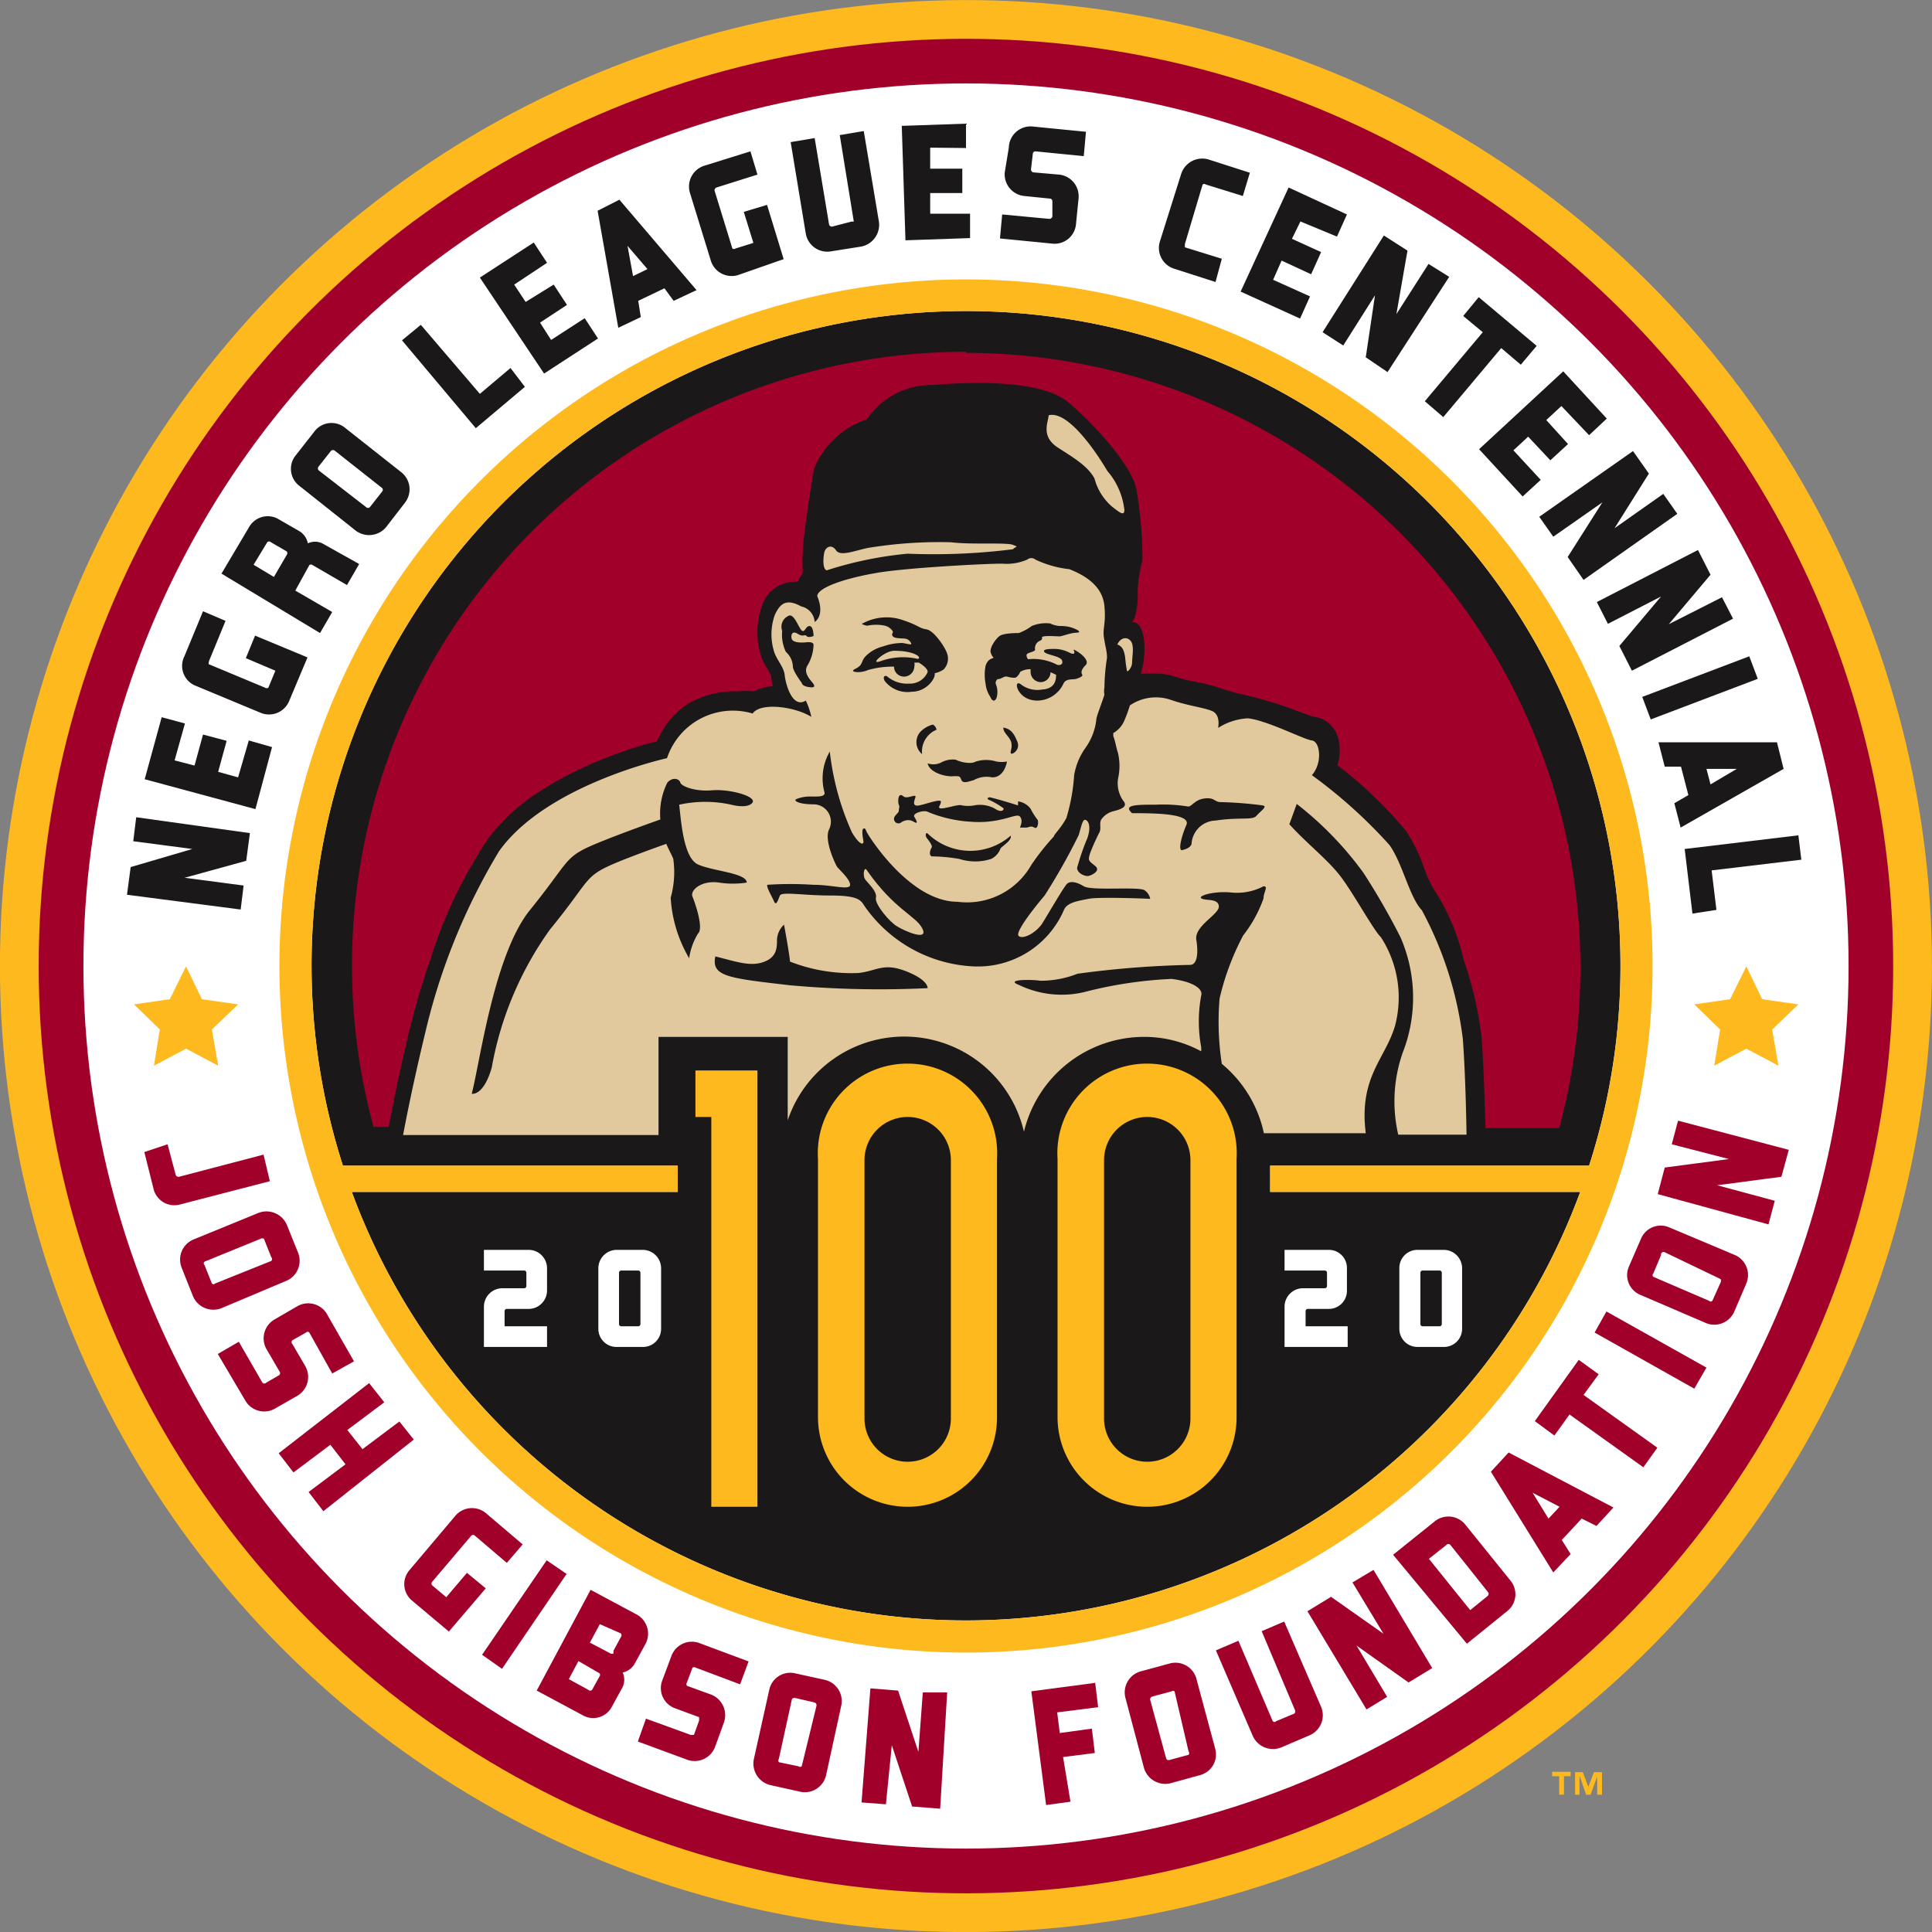 <svg xmlns="http://www.w3.org/2000/svg" viewBox="0 0 52.34 52.34">
  <rect x="0" y="0" width="52.34" height="52.34" fill="#808080" stroke="none"/>
  <title>negroleagues100</title>
  <g id="Layer_2" data-name="Layer 2">
    <g id="Layer_2-2" data-name="Layer 2">
      <circle cx="26.17" cy="26.17" r="26.17" transform="translate(-8.45 39.26) rotate(-65.71)" style="fill: #fdb91e"/>
      <circle cx="26.17" cy="26.17" r="25.12" transform="translate(-8.45 39.26) rotate(-65.71)" style="fill: #a1002b"/>
      <circle cx="26.17" cy="26.17" r="23.91" style="fill: #fff"/>
      <path d="M26.17,43.9A17.74,17.74,0,0,1,9.53,32.29h8.83v-.71H9.29A17.73,17.73,0,1,1,43.9,26.17a17.56,17.56,0,0,1-.85,5.41H34.41v.71h8.4A17.74,17.74,0,0,1,26.17,43.9Z" style="fill: #1a1818"/>
      <polygon points="5.04 26.18 5.47 27.07 6.45 27.21 5.74 27.89 5.91 28.87 5.04 28.41 4.17 28.87 4.33 27.89 3.63 27.21 4.6 27.07 5.04 26.18" style="fill: #fdb91e"/>
      <polygon points="47.31 26.18 46.87 27.07 45.9 27.21 46.6 27.89 46.44 28.87 47.31 28.41 48.18 28.87 48.01 27.89 48.72 27.21 47.74 27.07 47.31 26.18" style="fill: #fdb91e"/>
      <path d="M6.77,22.57l-.1.75L5,23.78l1.6.21-.08.65-3.08-.4.1-.75L5.21,23l-1.6-.21.08-.65Z" style="fill: #1a1818"/>
      <path d="M4.73,20.6l.54.14.23-.84.64.17-.23.84.54.15.29-1,.63.18-.45,1.68-3-.81.46-1.68.63.17Z" style="fill: #1a1818"/>
      <path d="M5.67,18l1.51.63a.08.08,0,0,0,.09,0l.19-.46-.8-.34.25-.61,1.42.59L7.83,19a.59.59,0,0,1-.77.31l-1.78-.74A.58.58,0,0,1,5,17.77l.5-1.21.61.26-.44,1.07S5.63,18,5.67,18Z" style="fill: #1a1818"/>
      <path d="M7.52,14.05l.59.34a.49.49,0,0,1,.23.33.45.45,0,0,1,.39,0l1,.56-.33.57-.93-.54a.07.07,0,0,0-.09,0L8,16l1,.58-.33.57L6,15.54l.76-1.28A.58.58,0,0,1,7.52,14.05ZM6.87,15.3l.55.33.35-.6a.08.08,0,0,0,0-.09l-.43-.25a.07.07,0,0,0-.1,0Z" style="fill: #1a1818"/>
      <path d="M9.36,11.6l1.52,1.2a.59.59,0,0,1,.09.82l-.51.66a.6.6,0,0,1-.83.09l-1.51-1.2A.58.58,0,0,1,8,12.35l.51-.65A.58.58,0,0,1,9.36,11.6Zm-.29.61a.08.08,0,0,0-.1,0l-.34.43a.08.08,0,0,0,0,.1l1.29,1a.07.07,0,0,0,.1,0l.33-.42a.07.07,0,0,0,0-.1Z" style="fill: #1a1818"/>
      <path d="M14.22,10.48,12.89,11.6l-2-2.38.51-.42L13,10.67l.83-.7Z" style="fill: #1a1818"/>
      <path d="M13.93,7.71l.31.47L15,7.71l.36.55-.73.48.3.47.91-.59.36.55-1.46.95L13,7.52l1.46-.95.36.55Z" style="fill: #1a1818"/>
      <path d="M16.78,5.41l2.09,2.45-.62.29L18,7.81l-.71.34.07.44-.61.29-.56-3.17ZM17,6.66l.15.82.39-.19Z" style="fill: #1a1818"/>
      <path d="M19.36,5.17l.48,1.56a.07.07,0,0,0,.09,0l.48-.15-.26-.84.63-.19.45,1.47L20,7.45a.59.59,0,0,1-.74-.38l-.57-1.85a.59.59,0,0,1,.39-.73l1.25-.39.19.63-1.11.35A.08.08,0,0,0,19.36,5.17Z" style="fill: #1a1818"/>
      <path d="M23.13,6l-.38-2.34.65-.11L23.81,6a.6.6,0,0,1-.48.68l-.82.13a.59.59,0,0,1-.68-.48l-.41-2.48.65-.11.39,2.34a.08.08,0,0,0,.08.06L23.08,6A.07.07,0,0,0,23.13,6Z" style="fill: #1a1818"/>
      <path d="M25.2,4l0,.57.87,0,0,.66-.87,0,0,.56,1.08,0,0,.66-1.75.06-.1-3.1,1.74-.06,0,.66Z" style="fill: #1a1818"/>
      <path d="M28,3.43l1.42.14-.06.66L28.05,4.1a.07.07,0,0,0-.07.07l-.05.42a.08.08,0,0,0,.07.08l.69.06a.59.59,0,0,1,.53.64l-.07.7a.58.58,0,0,1-.64.53l-1.42-.14.06-.65,1.28.12a.09.09,0,0,0,.08-.06l0-.42a.07.07,0,0,0-.07-.07l-.69-.07a.59.59,0,0,1-.53-.64L27.33,4A.59.59,0,0,1,28,3.43Z" style="fill: #1a1818"/>
      <path d="M32.93,7.64l-1.12-.36a.59.59,0,0,1-.39-.73L32,4.71a.6.6,0,0,1,.74-.39l1.12.36-.19.63-1-.31a.07.07,0,0,0-.09,0L32.1,6.61s0,.07,0,.09l1,.31Z" style="fill: #1a1818"/>
      <path d="M35.23,6,35,6.47l.79.36-.27.6-.8-.37-.23.52,1,.45-.27.6L33.61,7.9l1.3-2.82,1.58.73-.27.6Z" style="fill: #1a1818"/>
      <path d="M37.59,10.08,37,9.68,37.25,8l-.86,1.36L35.83,9l1.66-2.62.64.41-.3,1.72.87-1.36.56.35Z" style="fill: #1a1818"/>
      <path d="M41.2,9.88l-.53-.45L39.1,11.3l-.5-.43L40.17,9l-.53-.44.42-.51,1.57,1.32Z" style="fill: #1a1818"/>
      <path d="M42.3,11l-.41.38.59.65-.48.44-.6-.64L41,12.2l.74.8-.49.45-1.18-1.28,2.28-2.11,1.18,1.28-.48.45Z" style="fill: #1a1818"/>
      <path d="M42.9,15.71l-.43-.62.94-1.48-1.33.93L41.7,14l2.54-1.78.43.61-.93,1.48,1.32-.93.38.54Z" style="fill: #1a1818"/>
      <path d="M44.21,18.17l-.34-.67L45,16.16l-1.44.74-.3-.59L46,14.9l.34.67-1.13,1.34,1.44-.73.3.58Z" style="fill: #1a1818"/>
      <path d="M44.49,18.88l2.9-1.1.23.61-2.9,1.1Z" style="fill: #1a1818"/>
      <path d="M48.32,20.83l-2.79,1.59-.17-.66.38-.22-.2-.77H45.1l-.17-.66,3.21,0Zm-1.27,0h-.82l.11.42Z" style="fill: #1a1818"/>
      <path d="M45.85,24.75,45.64,23l3.08-.37.08.66-2.43.29.13,1.07Z" style="fill: #1a1818"/>
      <path d="M7.31,32l-2.43.63a.58.58,0,0,1-.72-.42l-.25-1L4.54,31l.22.83a.08.08,0,0,0,.09.05l2.29-.6Z" style="fill: #a1002b"/>
      <path d="M7.73,34.71,6,35.44a.6.6,0,0,1-.77-.32l-.31-.78a.59.59,0,0,1,.32-.76L7,32.86a.6.6,0,0,1,.77.32l.31.77A.59.59,0,0,1,7.73,34.71Zm-.38-.55a.07.07,0,0,0,0-.1l-.2-.5a.09.09,0,0,0-.09,0l-1.52.62a.06.06,0,0,0,0,.09l.2.5a.06.06,0,0,0,.09,0Z" style="fill: #a1002b"/>
      <path d="M8.88,35.64l.71,1.24L9,37.21,8.38,36.1a.06.06,0,0,0-.09,0l-.37.21a.07.07,0,0,0,0,.1l.35.6a.59.59,0,0,1-.21.8l-.61.35a.59.59,0,0,1-.8-.21L5.9,36.68l.57-.33.64,1.11a.07.07,0,0,0,.1,0l.36-.21a.08.08,0,0,0,0-.1l-.35-.6a.59.59,0,0,1,.21-.8l.62-.36A.59.59,0,0,1,8.88,35.64Z" style="fill: #a1002b"/>
      <path d="M11.21,39,8.76,40.94l-.4-.52,1-.75-.41-.53-1,.75-.4-.52L10,37.47l.41.52-1,.75.41.52,1-.75Z" style="fill: #a1002b"/>
      <path d="M12.77,41.6l-1.06,1.25a.07.07,0,0,0,0,.1l.38.32.56-.66.51.42-1,1.17-1-.84a.58.58,0,0,1-.07-.82l1.25-1.48a.59.59,0,0,1,.82-.07l1,.85-.43.5-.88-.75A.08.08,0,0,0,12.77,41.6Z" style="fill: #a1002b"/>
      <path d="M13.06,44.83l1.75-2.56.54.37L13.6,45.21Z" style="fill: #a1002b"/>
      <path d="M16.87,45.31a.48.48,0,0,1,0,.39l-.29.53a.57.57,0,0,1-.79.24l-1.25-.67L16,43.07l1.25.67a.59.59,0,0,1,.24.79l-.29.53A.49.49,0,0,1,16.87,45.31Zm-.63.11a.07.07,0,0,0,0-.09L15.67,45l-.26.49.53.29a.07.07,0,0,0,.1,0Zm.38-.7.2-.37a.08.08,0,0,0,0-.1L16.25,44l-.27.5.55.29a.08.08,0,0,0,.09,0Z" style="fill: #a1002b"/>
      <path d="M18.94,44.51l1.34.5-.23.62-1.2-.45a.08.08,0,0,0-.09,0l-.15.4a.08.08,0,0,0,0,.09l.66.24a.6.6,0,0,1,.34.76l-.24.66a.59.59,0,0,1-.76.34l-1.33-.49.22-.62,1.21.44s.07,0,.09,0l.14-.39s0-.07,0-.09l-.65-.24a.58.58,0,0,1-.35-.75l.25-.67A.59.59,0,0,1,18.94,44.51Z" style="fill: #a1002b"/>
      <path d="M22.79,46.21l-.41,1.88a.59.59,0,0,1-.7.45l-.81-.18a.6.6,0,0,1-.45-.69l.42-1.89a.58.58,0,0,1,.69-.45l.82.18A.59.59,0,0,1,22.79,46.21Zm-.67,0a.08.08,0,0,0-.06-.09L21.54,46a.07.07,0,0,0-.09.05l-.35,1.6a.08.08,0,0,0,0,.09l.53.11a.07.07,0,0,0,.09,0Z" style="fill: #a1002b"/>
      <path d="M25.47,49l-.76-.06-.55-1.66L24,48.88l-.66-.05.24-3.09.75.06.55,1.66L25,45.85l.66,0Z" style="fill: #a1002b"/>
      <path d="M28.64,46.39l.07.56.87-.12.08.66-.86.11L29,48.81l-.66.09-.4-3.08,1.73-.23.08.66Z" style="fill: #a1002b"/>
      <path d="M32.42,45.51l.5,1.86a.58.58,0,0,1-.41.72l-.8.22a.6.6,0,0,1-.72-.42L30.49,46a.59.59,0,0,1,.41-.72l.81-.22A.59.59,0,0,1,32.42,45.51Zm-.6.31a.07.07,0,0,0-.08,0l-.52.14a.08.08,0,0,0-.06.09l.43,1.58a.07.07,0,0,0,.09.05l.52-.14a.07.07,0,0,0,0-.09Z" style="fill: #a1002b"/>
      <path d="M35.1,46.37l-.92-2.18.61-.26,1,2.31a.59.59,0,0,1-.31.77l-.77.33a.6.6,0,0,1-.77-.31l-1-2.32.61-.26.93,2.18a.06.06,0,0,0,.09,0l.5-.21a.07.07,0,0,0,0-.09Z" style="fill: #a1002b"/>
      <path d="M38.8,45.19l-.64.39-1.41-1,.83,1.39-.56.34-1.6-2.66.64-.39,1.42,1-.84-1.39.57-.34Z" style="fill: #a1002b"/>
      <path d="M39.71,41.32l1.21,1.5a.58.58,0,0,1-.08.82l-1.1.89-2-2.41,1.11-.89A.59.59,0,0,1,39.71,41.32Zm-.42.53a.07.07,0,0,0-.1,0l-.48.38,1.12,1.39.48-.39a.08.08,0,0,0,0-.1Z" style="fill: #a1002b"/>
      <path d="M40.87,39.35l2.84,1.49-.46.5-.4-.2-.54.58.24.38-.47.5-1.69-2.73Zm.65,1.09.43.7.3-.32Z" style="fill: #a1002b"/>
      <path d="M43.31,37.23l-.41.56,2,1.43-.38.53-2-1.43-.41.57-.53-.39,1.19-1.66Z" style="fill: #a1002b"/>
      <path d="M45.9,37.62,43.2,36.1l.32-.57,2.71,1.52Z" style="fill: #a1002b"/>
      <path d="M45.22,33.25,47,34a.59.59,0,0,1,.31.77l-.33.77a.59.59,0,0,1-.77.3l-1.77-.76a.58.58,0,0,1-.31-.77l.33-.76A.58.58,0,0,1,45.22,33.25Zm-.13.67A.07.07,0,0,0,45,34l-.21.5a.06.06,0,0,0,0,.09l1.51.65a.06.06,0,0,0,.09,0l.22-.49a.1.1,0,0,0,0-.1Z" style="fill: #a1002b"/>
      <path d="M48.46,31.15l-.2.73-1.74.23,1.56.42-.17.64-3-.82.19-.72,1.74-.23L45.29,31l.17-.64Z" style="fill: #a1002b"/>
      <path d="M26.17,9.53a16.63,16.63,0,0,0-16.05,21h.41c.06-.33.26-1.37.58-2.7,0,0,.2-.81.54-1.82a13,13,0,0,1,1.56-3.27,5.17,5.17,0,0,1,1.4-1.29,9.43,9.43,0,0,1,1.59-.83,11.44,11.44,0,0,1,1.6-.54,2.28,2.28,0,0,1,.82-1A2.48,2.48,0,0,1,20,18.73a1.84,1.84,0,0,1,.41,0,1.43,1.43,0,0,1,.53-.14,1.26,1.26,0,0,1-.05-.29l-.08-.15a1.88,1.88,0,0,1-.16-.29,2.13,2.13,0,0,1,0-1.47.94.94,0,0,1,.84-.63h.11l.15-.24a4.48,4.48,0,0,1,0-.6c0-.37.26-2,.3-2.21a2.33,2.33,0,0,1,1.43-1.35,2.13,2.13,0,0,1,1.81-.93c1.42-.12,3-.07,3.64.46s1.8,1.76,1.87,2.45a11.19,11.19,0,0,1,.15,1.85,3.59,3.59,0,0,0-.13.83,2,2,0,0,1-.09.74l-.06.09c.43,0,.37,1.06.23,1.4l.16,0h.27a1.55,1.55,0,0,1,.53.09,4.82,4.82,0,0,0,.68.16,6.24,6.24,0,0,1,.69.2l.28.08h0a11.4,11.4,0,0,1,1.5.43c.15.06.53.2.6.21a.78.78,0,0,1,.62.51,1.28,1.28,0,0,1,0,.8,11.42,11.42,0,0,1,1.86,1.78,4.65,4.65,0,0,1,.49,1,3,3,0,0,0,.35.72A5.76,5.76,0,0,1,39.65,26a9.78,9.78,0,0,1,.49,2.13c.06.84.09,2,.1,2.43h2a16.66,16.66,0,0,0-16.06-21Z" style="fill: #a1002b"/>
      <path d="M28.65,12.12c.45.29.81.5,1,.84a1.52,1.52,0,0,0,.47.76c.24.19.34.26.34.09A1.94,1.94,0,0,0,30,12.76c-.36-.61-1.09-1.64-1.59-1.51C28.39,11.46,28.2,11.82,28.65,12.12Z" style="fill: #e1c99d"/>
      <path d="M24.31,25.1c.19.12.85.41.68.06s-.76-.51-1.51-1.59c-.07-.11-.11.14-.05.24s.34.33.3.51S24.12,25,24.31,25.1Z" style="fill: #e1c99d"/>
      <path d="M39.63,28.15a9.87,9.87,0,0,0-1.11-3.49c-.34-.36-.52-1.27-.88-1.77A13.43,13.43,0,0,0,35.54,21c.29-.32.23-.91,0-.94s-1.22-.55-1.74-.6a1.66,1.66,0,0,0-.8.26s.08-.36-.17-.46-.66-.14-1.14-.31a1.25,1.25,0,0,0-1.08.16,4,4,0,0,1-.15.41.71.71,0,0,1-.3.34v.08s0,0,0,0c.06.16.06.24.13.47a1.56,1.56,0,0,1,0,.68.82.82,0,0,0,.16.63c.11.16-.15.22-.3.26a.57.57,0,0,0-.3.2c-.09.11,0,.25-.07.38s-.24.5-.27.63,0,.14.16.27-.09.25-.18.27-.31-.07-.31-.22a6.61,6.61,0,0,1,.28-.81c.12-.36,0-.49-.07-.49s-.11.24-.17.42a16.77,16.77,0,0,1-.92,1.63c-.17.2-.83,1-.7,1.1s.49-.11.64-.35.59-1,.67-1.07.24-.06.45.07,1.51,0,1.65.11a.36.36,0,0,1,.15.23s-1.37-.06-1.67,0-.59.1-.67.31a2.54,2.54,0,0,1-2.46,1.52,3.81,3.81,0,0,1-2.95-1.65c-.1-.17-.22-.27-.93-.27s-1.3-.11-1.35,0-.1.3-.16.16-.22-.4-.18-.45a9.43,9.43,0,0,1,1.24,0c.53,0,1,.16,1,0s-.32-.43-.36-.5-.35-.7-.21-1a.47.47,0,0,0-.42-.68c-.41,0-.55-.1-.47-.14a1,1,0,0,1,.44-.07c.19,0,.33,0,.33-.1a1.45,1.45,0,0,1,.14-1.12,7.28,7.28,0,0,0,.6,2.19c.22.37.33.34.31.23s-.05-.31,0-.33.05,0,.09.09,1.16,1.89,2.46,1.89a2,2,0,0,0,2-1,6.65,6.65,0,0,1,.61-.77c0-.05.19-.22.34-.5A5.16,5.16,0,0,0,29.1,21a1.77,1.77,0,0,1,.3-.73,1.63,1.63,0,0,0,.3-.77c0-.09.15-.45.22-.68a.54.54,0,0,1,0-.2,5.66,5.66,0,0,1,.07-.8c0-.17-.05-.33-.07-.47-.07-.34.05-.4,0-.93s-.49-.82-.95-1a2.9,2.9,0,0,1-.92-.26.17.17,0,0,0-.22,0,1.41,1.41,0,0,1-.68.11c-.48,0-2.58.11-3.4.25s-1.6.39-1.61.63c.22.54-.07.7-.07.7a.46.46,0,0,0-.36-.42c-.42-.23-.58-.07-.72.23a1.57,1.57,0,0,0,0,1.05c.1.23.25.38.27.59s.2.91.57.68a2,2,0,0,1,.15.44c-.45-.28-1.38-.4-1.59-.09a1.88,1.88,0,0,0-2.32,1.21s-3.26.71-4.55,2.52a17,17,0,0,0-2,4.92c-.39,1.61-.6,2.77-.6,2.77h6.92V28.09h3.5v2.26a3.33,3.33,0,0,1,6.4.31,3.35,3.35,0,0,1,3.25-2.57,3.24,3.24,0,0,1,1.55.39.49.49,0,0,0,0-.12,3.82,3.82,0,0,1,0-1.38c.07-.22-.3-.4-.8-.46a11.38,11.38,0,0,0-2.38.36,2.66,2.66,0,0,1-1.74-.19c-.43-.16.31-.16.57-.12a2.73,2.73,0,0,0,1-.19,26.25,26.25,0,0,1,3.05-.24c.19,0,.23-.3.17-.68s.63-.69.61-.91-.35-.14-.47-.21.35-.21.81-.16a1.55,1.55,0,0,0,.87-.17c.14,0,0,.16,0,.33a3.52,3.52,0,0,1-.55,1,7.06,7.06,0,0,0-.64,1.71,7.48,7.48,0,0,0,.06,1.77,3.34,3.34,0,0,1,1.14,1.88H37c-.19-1.52.52-2,.79-2.9a3,3,0,0,0-.38-2.41c-.2-.19-.76-1.22-1.11-1.67s-.91-.88-1.37-1.39l.2-.55a9.18,9.18,0,0,1,1.81,1.87,18.89,18.89,0,0,1,1,1.74A4.09,4.09,0,0,1,38,28.52a4,4,0,0,0-.12,2.22h1.85S39.71,29.22,39.63,28.15Z" style="fill: #e1c99d"/>
      <path d="M30.27,17.46c.16.06.18.19.21.33a3.61,3.61,0,0,0,.05.38c0,.06.14-.07.14-.23s.07-.47-.05-.59S30.34,17.3,30.27,17.46Z" style="fill: #e1c99d"/>
      <path d="M22.4,15.45A10.2,10.2,0,0,1,24.59,15a17.12,17.12,0,0,0,2.85-.12c.09-.09.17-.05,0-.12s-1.14,0-1.68-.07a12,12,0,0,0-2.16.14c-.36.05-.82.27-.95.08s-.29-.08-.32.06S22.28,15.43,22.4,15.45Z" style="fill: #e1c99d"/>
      <path d="M23.52,18.15a2.43,2.43,0,0,1,.7-.09v0a.27.27,0,0,0,.27.27.28.28,0,0,0,.28-.27.23.23,0,0,0,0-.11h.12s.26.15.24.26a.52.52,0,0,1-.5.31.84.84,0,0,1-.59-.19c-.06-.05-.14,0-.07.12a.78.78,0,0,0,.73.29c.41,0,.66-.38.62-.5a.77.77,0,0,0,.24-.1.42.42,0,0,0,.1-.43c-.05-.17-.36-.63-.56-.66s-.22-.11-.61-.24a1.35,1.35,0,0,0-1.12.08c-.08,0,.07.06.13.06a1.15,1.15,0,0,1,.47,0,.35.35,0,0,1,.22.16c0,.05-.05.07,0,.13s.23.05.32.06a.21.21,0,0,1,.17.12c.05.08-.15,0-.25,0a1.53,1.53,0,0,0-.5.09,1,1,0,0,0-.5.29c-.07.08-.07.17-.14.24s-.17.09-.18.13S23.32,18.24,23.52,18.15Zm.7-.52c.59,0,.77.2.64.22a1.79,1.79,0,0,0-1,.06s-.13.05-.12,0S24,17.64,24.22,17.63Z" style="fill: #1a1818"/>
      <path d="M29.08,17.6s.1.17-.09.09a.9.9,0,0,0-.4-.11c-.15,0-.35,0-.3.08s.43.11.48.23-.08.15-.15.11a1.38,1.38,0,0,0-.77-.14s-.09-.12,0-.16.21-.06.19-.11a.22.22,0,0,1,.13-.23c.12-.05,0-.1.11-.12s.36,0,.42,0,.24-.07.37-.09.21,0,.14-.07a.9.9,0,0,0-.47-.12.68.68,0,0,1-.29-.07,1,1,0,0,0-.5.07,1.37,1.37,0,0,1-.35.19c-.07,0-.41,0-.52.08s-.28.33-.24.45.05.09.07.13-.14,0-.21.23a1.27,1.27,0,0,0,0,.48.78.78,0,0,0,.13.36c.06.16.18.13.19-.11s-.11-.24,0-.37c.11,0,.18-.09.26-.07s.24.06.27,0a.34.34,0,0,0,.09-.13.52.52,0,0,1,.28-.07s0,.05,0,.07a.28.28,0,0,0,.27.28.27.27,0,0,0,.27-.27l.15.07c0,.1,0,.38-.38.4a.73.73,0,0,1-.56-.13s-.1-.09-.12,0,.12.42.54.43a.79.79,0,0,0,.72-.46c.07-.15.26-.1.35-.13s.18-.07.16-.11-.06-.11.09-.26S29.14,17.6,29.08,17.6Z" style="fill: #1a1818"/>
      <path d="M24.54,26.31c-.62-.24-.79,0-1.29.05a4.57,4.57,0,0,1-1.85-.31c0-.14-.16-1-.16-1a.6.6,0,0,0-.19.39c0,.23,0,.49-.36.62s-.72,0-1.31-.15c-.12.55.38.59,2,.78a27,27,0,0,0,3.75.08S25.16,26.55,24.54,26.31Z" style="fill: #1a1818"/>
      <path d="M19.48,23.91a2.45,2.45,0,0,0,.75,0c0-.26-.92-.31-1.32-.49s-.46-1.21-.51-1.62a3.27,3.27,0,0,1,1.41,0s.43.12.57-.05-.6-.38-1.09-.34-.84-.12-.86-.21-.19-.17-.35,0a1.87,1.87,0,0,0-.19,1c-.48.17-1.53.55-2,.77-.6.29-.55.47-1.53,1.68S13,28.8,12.78,29.63c0,0,.31.08.54-.7a9.19,9.19,0,0,1,1.58-3.75c1-1.22.93-1.4,1.53-1.69.35-.17,1.09-.44,1.62-.63.08.19.17.34.19.41a2.56,2.56,0,0,1-.07,1.05,3.64,3.64,0,0,0,.5,1.64,1.75,1.75,0,0,1,.24-.67c.16-.14-.08-.83-.15-1S19,23.84,19.48,23.91Z" style="fill: #1a1818"/>
      <path d="M34.21,21.82a10.33,10.33,0,0,0-1.14-.09c-.17,0-.16-.13-.43-.1s-.35.22-.45.22a4.22,4.22,0,0,0-.88-.05c-.52,0-.9,0-.64.23.55,0,1.61,0,1.47.32s-.23.71-.11.68.21-.07.25-.16a.67.67,0,0,1,.65-.64c.66-.1,1,0,1.11-.13S34.35,21.85,34.21,21.82Z" style="fill: #1a1818"/>
      <path d="M21.29,17.66a.56.56,0,0,1,.19.4c0,.12.24.44.24.44s0,.08.17.11.22,0,.11-.13-.23-.29-.12-.46a1.14,1.14,0,0,0,.16-.56s0-.08-.19-.06-.37,0-.4-.09,0-.24.16-.14.19,0,.24.06.19,0,.19,0,0-.27-.11-.27-.13.21-.22.11-.21-.48-.36-.38a.32.32,0,0,0-.16.4A1.08,1.08,0,0,0,21.29,17.66Z" style="fill: #1a1818"/>
      <path d="M25.37,19.77a.18.18,0,0,0-.1-.14.72.72,0,0,0-.34.2.42.42,0,0,0,.05.6A.64.64,0,0,1,25.37,19.77Z" style="fill: #1a1818"/>
      <path d="M25.13,20.68c.05.24.45.36.67.35s.2,0,.25.11.27,0,.32,0a.72.72,0,0,1,.51-.08c.34,0,.4-.43.4-.43a.81.81,0,0,1-.29,0,.94.94,0,0,0-.55,0c-.16.09-.46,0-.55-.05a.66.66,0,0,0-.38.07A.47.47,0,0,1,25.13,20.68Z" style="fill: #1a1818"/>
      <path d="M27.92,21.91a.51.51,0,0,0-.34-.2s0,.05,0,.11,0,0,0,0-.43-.14-.76-.22c-.07,0-.1.05,0,.08a2.22,2.22,0,0,1,.37.22.06.06,0,0,0,0,0c0,.06-.07.12-.25,0a.86.86,0,0,0-.5-.09.94.94,0,0,1-.42,0c-.14,0-.42.1-.53.09s0-.09,0-.18-.39.06-.59.1-.13-.13-.1-.22-.14,0-.24,0-.09-.06-.16-.06-.08.19-.05.26,0,.09,0,.16-.13.13-.13.22a.12.12,0,0,0,.18.11.33.33,0,0,1,.23-.07c.08,0,.15.07.19.07s0-.08-.05-.16.16-.17.33-.15a3.56,3.56,0,0,0,1.18.28c.84.07,1.25-.25,1.35-.14s0,.3,0,.3.1,0,.17,0,.12-.06.22,0,.12-.16.09-.21A1.75,1.75,0,0,1,27.92,21.91Z" style="fill: #1a1818"/>
      <path d="M25.12,22.57c-.06,0-.05.09,0,.15s.15.2.12.24-.09.2,0,.24a4.63,4.63,0,0,1,.75.07,1.41,1.41,0,0,0,.86,0A.51.51,0,0,0,27.1,23c0-.05.33-.23.28-.36A1.66,1.66,0,0,1,25.12,22.57Z" style="fill: #1a1818"/>
      <path d="M27.4,20.42c.08,0,.24-.14.16-.33s-.15-.34-.38-.38c0,.16.19.25.22.42S27.34,20.39,27.4,20.42Z" style="fill: #1a1818"/>
      <path d="M26.17,7.57a18.6,18.6,0,1,0,18.6,18.6A18.6,18.6,0,0,0,26.17,7.57Zm0,36.33A17.74,17.74,0,0,1,9.53,32.29h8.83v-.71H9.29A17.73,17.73,0,1,1,43.9,26.17a17.56,17.56,0,0,1-.85,5.41H34.41v.71h8.4A17.74,17.74,0,0,1,26.17,43.9Z" style="fill: #fdb91e"/>
      <polygon points="42.05 48.12 42.24 48.12 42.24 48.62 42.37 48.62 42.37 48.12 42.55 48.12 42.55 48 42.05 48 42.05 48.12" style="fill: #fdb91e"/>
      <polygon points="43.03 48.41 43.03 48.41 42.88 48.01 42.67 48.01 42.67 48.62 42.79 48.62 42.79 48.13 42.8 48.13 42.97 48.62 43.09 48.62 43.27 48.13 43.27 48.13 43.27 48.62 43.4 48.62 43.4 48.01 43.18 48.01 43.03 48.41" style="fill: #fdb91e"/>
      <path d="M24.59,40.82a2.43,2.43,0,0,1-2.43-2.42v-7a2.43,2.43,0,1,1,4.85,0v7A2.42,2.42,0,0,1,24.59,40.82Zm0-10.56a1.17,1.17,0,0,0-1.17,1.17v7a1.17,1.17,0,0,0,2.34,0v-7A1.17,1.17,0,0,0,24.59,30.26Z" style="fill: #fdb91e"/>
      <path d="M31.08,40.82a2.43,2.43,0,0,1-2.43-2.42v-7a2.43,2.43,0,1,1,4.85,0v7A2.42,2.42,0,0,1,31.08,40.82Zm0-10.56a1.17,1.17,0,0,0-1.17,1.17v7a1.17,1.17,0,0,0,2.34,0v-7A1.17,1.17,0,0,0,31.08,30.26Z" style="fill: #fdb91e"/>
      <polygon points="18.84 29 18.84 30.26 19.27 30.26 19.27 40.82 20.52 40.82 20.52 29 18.84 29" style="fill: #fdb91e"/>
      <path d="M14.32,33.86H13.11v.56H14.2a.06.06,0,0,1,.06.06v.36a.06.06,0,0,1-.06.06h-.59a.5.5,0,0,0-.5.5v1.09h1.71v-.56H13.67v-.41a.06.06,0,0,1,.06-.06h.59a.5.5,0,0,0,.5-.5v-.6A.5.5,0,0,0,14.32,33.86Z" style="fill: #fff"/>
      <path d="M17.41,33.86h-.7a.5.5,0,0,0-.5.5V36a.49.49,0,0,0,.5.49h.7a.49.49,0,0,0,.5-.49V34.36A.5.5,0,0,0,17.41,33.86Zm-.12,2.07h-.46a.06.06,0,0,1-.06-.06V34.48a.06.06,0,0,1,.06-.06h.46a.06.06,0,0,1,.06.06v1.39h0A.06.06,0,0,1,17.29,35.93Z" style="fill: #fff"/>
      <path d="M36,33.86H34.8v.56h1.09a.06.06,0,0,1,.06.06v.36a.06.06,0,0,1-.06.06H35.3a.5.5,0,0,0-.5.5v1.09h1.71v-.56H35.37v-.41a.06.06,0,0,1,.06-.06H36a.49.49,0,0,0,.49-.5v-.6A.49.49,0,0,0,36,33.86Z" style="fill: #fff"/>
      <path d="M39.11,33.86H38.4a.49.49,0,0,0-.49.5V36a.49.49,0,0,0,.49.49h.71a.49.49,0,0,0,.5-.49V34.36A.5.5,0,0,0,39.11,33.86ZM39,35.93h-.46a.06.06,0,0,1-.06-.06V34.48a.06.06,0,0,1,.06-.06H39a.06.06,0,0,1,.06.06v1.39h0A.06.06,0,0,1,39,35.93Z" style="fill: #fff"/>
    </g>
  </g>
</svg>

